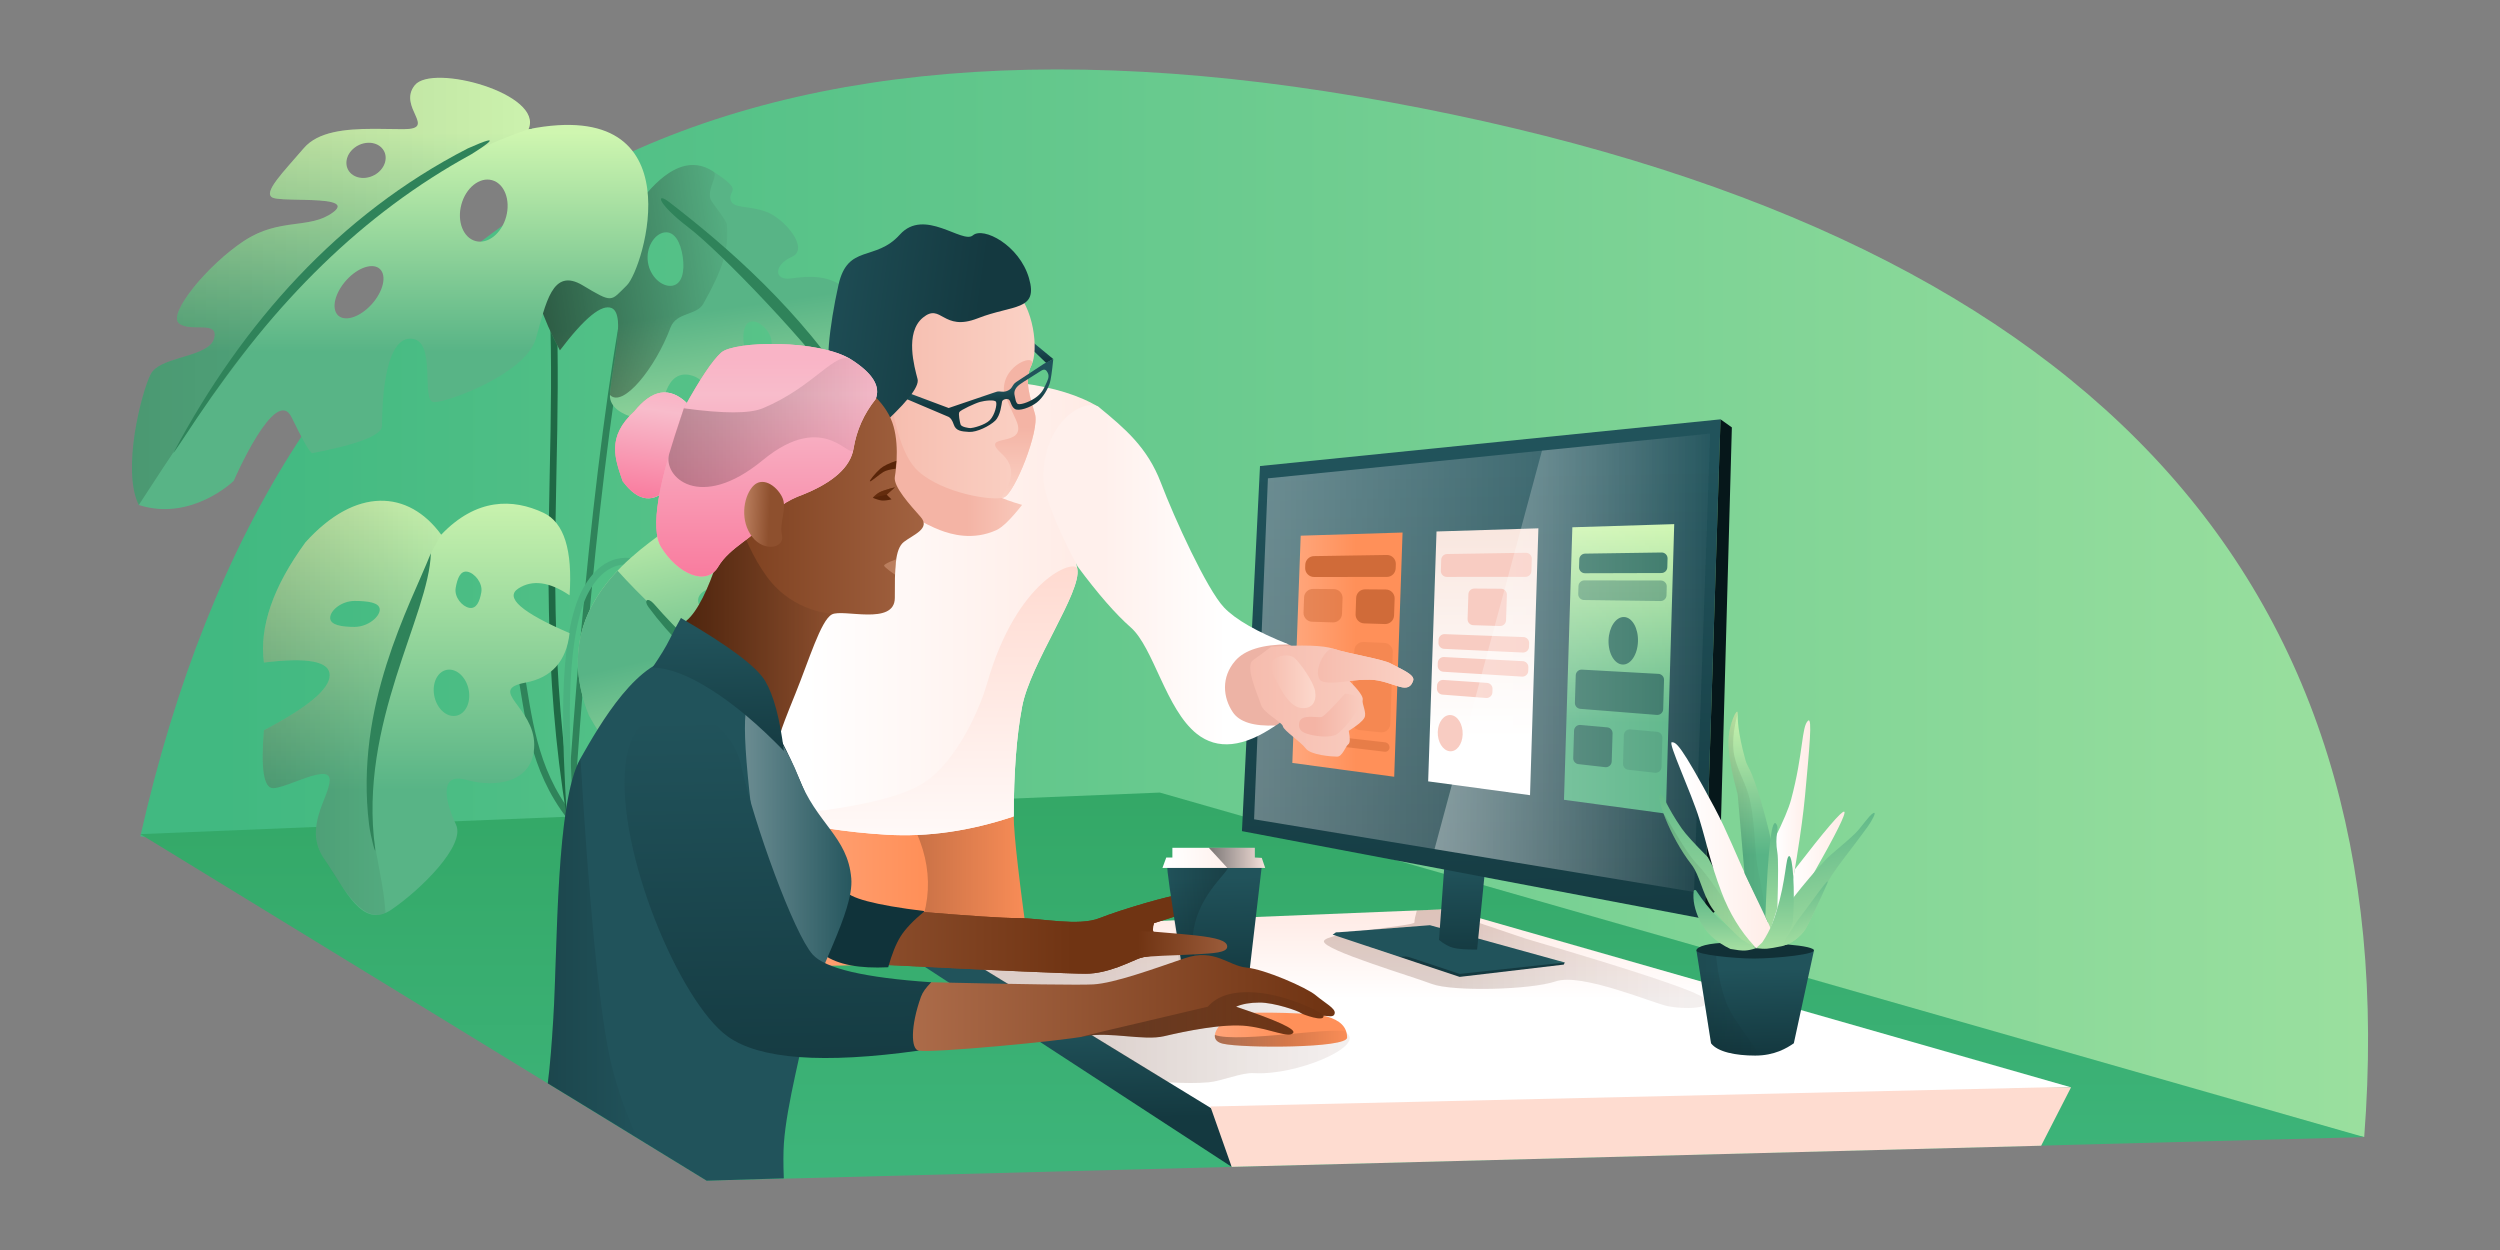<svg width="1440" height="720" xmlns="http://www.w3.org/2000/svg" xmlns:xlink="http://www.w3.org/1999/xlink"><rect width="100%" height="100%" fill="#808080" stroke="none"/><title>Teams work more closely - Header</title><defs><linearGradient x1="154.43%" y1="-6.61%" x2="3.397%" y2="-6.61%" id="a"><stop stop-color="#CFF6B0" offset="0%"/><stop stop-color="#41B981" offset="100%"/></linearGradient><linearGradient x1="53.529%" y1="-13.409%" x2="53.529%" y2="133.369%" id="b"><stop stop-color="#32A664" offset="0%"/><stop stop-color="#41B981" offset="100%"/></linearGradient><linearGradient x1="43.721%" y1="3.703%" x2="43.721%" y2="107.989%" id="c"><stop stop-color="#58B486" offset="0%"/><stop stop-color="#58B486" offset="39.374%"/><stop stop-color="#CFF6B0" offset="100%"/></linearGradient><linearGradient x1="-98.114%" y1="50%" x2="107.227%" y2="50%" id="d"><stop offset="0%"/><stop stop-opacity="0" offset="100%"/></linearGradient><linearGradient x1="61.104%" y1="104.77%" x2="61.105%" y2="0%" id="e"><stop stop-color="#58B486" offset="0%"/><stop stop-color="#58B486" offset="34.59%"/><stop stop-color="#CFF6B0" offset="100%"/></linearGradient><linearGradient x1="-98.114%" y1="50%" x2="107.227%" y2="50%" id="f"><stop offset="0%"/><stop stop-opacity="0" offset="100%"/></linearGradient><linearGradient x1="70.157%" y1="88.214%" x2="70.159%" y2="15.113%" id="g"><stop stop-color="#58B486" offset="0%"/><stop stop-color="#58B486" offset="34.59%"/><stop stop-color="#CFF6B0" offset="100%"/></linearGradient><linearGradient x1="-98.114%" y1="50%" x2="107.227%" y2="50%" id="h"><stop offset="0%"/><stop stop-opacity="0" offset="100%"/></linearGradient><linearGradient x1="43.721%" y1="3.703%" x2="43.721%" y2="107.989%" id="i"><stop stop-color="#58B486" offset="0%"/><stop stop-color="#58B486" offset="39.374%"/><stop stop-color="#CFF6B0" offset="100%"/></linearGradient><linearGradient x1="69.453%" y1="104.77%" x2="69.455%" y2="0%" id="j"><stop stop-color="#58B486" offset="0%"/><stop stop-color="#58B486" offset="34.59%"/><stop stop-color="#CFF6B0" offset="100%"/></linearGradient><linearGradient x1="37.27%" y1="30.998%" x2="39.182%" y2="78.276%" id="k"><stop stop-color="#21535B" offset="0%"/><stop stop-color="#143940" offset="100%"/></linearGradient><linearGradient x1="50%" y1="0%" x2="50%" y2="44.77%" id="l"><stop stop-color="#FFEAE4" offset="0%"/><stop stop-color="#FFF" offset="100%"/></linearGradient><linearGradient x1="32.439%" y1="56.462%" x2="184.151%" y2="56.462%" id="m"><stop stop-color="#693826" offset="0%"/><stop stop-color="#FFF" stop-opacity="0" offset="100%"/></linearGradient><linearGradient x1="37.27%" y1="48.543%" x2="39.182%" y2="52.168%" id="n"><stop stop-color="#21535B" offset="0%"/><stop stop-color="#143940" offset="100%"/></linearGradient><linearGradient x1="90.498%" y1="47.747%" x2="107.169%" y2="46.375%" id="o"><stop stop-color="#21535B" offset="0%"/><stop stop-color="#3B7F78" offset="100%"/></linearGradient><linearGradient x1="46.777%" y1="10.051%" x2="47.261%" y2="109.445%" id="p"><stop stop-color="#21535B" offset="0%"/><stop stop-color="#143940" offset="100%"/></linearGradient><linearGradient x1="38.318%" y1="10.051%" x2="40.072%" y2="109.445%" id="q"><stop stop-color="#21535B" offset="0%"/><stop stop-color="#143940" offset="100%"/></linearGradient><linearGradient x1="-98.114%" y1="50%" x2="107.227%" y2="50%" id="r"><stop stop-color="#FFF" offset="2.349%"/><stop stop-color="#FFF" stop-opacity="0" offset="98.79%"/></linearGradient><linearGradient x1="-4.669%" y1="56.934%" x2="57.74%" y2="56.934%" id="s"><stop stop-color="#FFA980" offset="0%"/><stop stop-color="#FF9059" offset="100%"/></linearGradient><linearGradient x1="52.923%" y1="104.77%" x2="52.923%" y2="0%" id="t"><stop stop-color="#58B486" offset="0%"/><stop stop-color="#58B486" offset="34.59%"/><stop stop-color="#CFF6B0" offset="100%"/></linearGradient><linearGradient x1="50%" y1="78.413%" x2="50%" y2="-13.247%" id="u"><stop stop-color="#FFF" offset="0%"/><stop stop-color="#F8E2D9" offset="100%"/></linearGradient><linearGradient x1="-98.114%" y1="50%" x2="107.227%" y2="50%" id="v"><stop stop-color="#FFF" offset="2.349%"/><stop stop-color="#FFF" stop-opacity="0" offset="98.79%"/></linearGradient><linearGradient x1="32.439%" y1="56.462%" x2="184.151%" y2="56.462%" id="w"><stop stop-color="#693826" offset="0%"/><stop stop-color="#FFF" stop-opacity="0" offset="100%"/></linearGradient><linearGradient x1="37.27%" y1="18.967%" x2="39.182%" y2="96.178%" id="x"><stop stop-color="#21535B" offset="0%"/><stop stop-color="#11353C" offset="100%"/></linearGradient><linearGradient x1="-4.669%" y1="56.934%" x2="57.74%" y2="56.934%" id="y"><stop stop-color="#FFA980" offset="0%"/><stop stop-color="#FF9059" offset="100%"/></linearGradient><linearGradient x1="-98.114%" y1="50%" x2="107.227%" y2="50%" id="z"><stop offset="0%"/><stop stop-opacity="0" offset="100%"/></linearGradient><linearGradient x1="100%" y1="44.77%" x2="15.467%" y2="44.77%" id="A"><stop stop-color="#FFEAE4" offset="0%"/><stop stop-color="#FFF" offset="100%"/></linearGradient><linearGradient x1="43.675%" y1="0%" x2="43.675%" y2="116.542%" id="B"><stop stop-color="#FFD9CF" offset="0%"/><stop stop-color="#FFF" offset="100%"/></linearGradient><linearGradient x1="158.606%" y1="39.203%" x2="60.253%" y2="39.203%" id="C"><stop stop-color="#FFE5DA" offset="0%"/><stop stop-color="#F4B4A5" offset="100%"/></linearGradient><linearGradient x1="74.379%" y1="44.77%" x2="24.956%" y2="44.77%" id="D"><stop stop-color="#FFF" offset="0%"/><stop stop-color="#FFF0EC" offset="100%"/></linearGradient><linearGradient x1="181.845%" y1="39.203%" x2="-31.563%" y2="39.203%" id="E"><stop stop-color="#FFE5DA" offset="0%"/><stop stop-color="#F4B4A5" offset="100%"/></linearGradient><linearGradient x1="181.845%" y1="39.203%" x2="-31.563%" y2="39.203%" id="F"><stop stop-color="#FFE5DA" offset="0%"/><stop stop-color="#F4B4A5" offset="100%"/></linearGradient><linearGradient x1="142.623%" y1="39.203%" x2="-31.563%" y2="39.203%" id="G"><stop stop-color="#FFE5DA" offset="0%"/><stop stop-color="#F4B4A5" offset="100%"/></linearGradient><linearGradient x1="181.845%" y1="39.203%" x2="28.511%" y2="39.203%" id="H"><stop stop-color="#FFE5DA" offset="0%"/><stop stop-color="#F4B4A5" offset="100%"/></linearGradient><linearGradient x1="181.845%" y1="39.203%" x2="-31.563%" y2="39.203%" id="I"><stop stop-color="#FFE5DA" offset="0%"/><stop stop-color="#F4B4A5" offset="100%"/></linearGradient><linearGradient x1="0%" y1="129.505%" x2="0%" y2="50%" id="J"><stop stop-color="#FFE5DA" offset="0%"/><stop stop-color="#F4B4A5" offset="100%"/></linearGradient><linearGradient x1="37.27%" y1="42.135%" x2="39.182%" y2="61.703%" id="K"><stop stop-color="#21535B" offset="0%"/><stop stop-color="#143940" offset="100%"/></linearGradient><linearGradient x1="-24.786%" y1="38.564%" x2="71.778%" y2="38.564%" id="L"><stop stop-color="#21535B" offset="0%"/><stop stop-color="#143940" offset="100%"/></linearGradient><linearGradient x1="-102.02%" y1="55.357%" x2="56.38%" y2="55.357%" id="M"><stop stop-color="#BB7957" offset="0%"/><stop stop-color="#703413" offset="100%"/></linearGradient><linearGradient x1="-102.02%" y1="55.357%" x2="56.38%" y2="55.357%" id="N"><stop stop-color="#BB7957" offset="0%"/><stop stop-color="#703413" offset="100%"/></linearGradient><linearGradient x1="40.114%" y1="10.051%" x2="41.598%" y2="109.445%" id="O"><stop stop-color="#21535B" offset="0%"/><stop stop-color="#143940" offset="100%"/></linearGradient><linearGradient x1="-98.114%" y1="50%" x2="107.227%" y2="50%" id="P"><stop offset="0%"/><stop stop-opacity="0" offset="100%"/></linearGradient><linearGradient x1="152.748%" y1="50.274%" x2="28.509%" y2="50%" id="Q"><stop stop-color="#BB7957" offset="0%"/><stop stop-color="#703413" offset="100%"/></linearGradient><linearGradient x1="86.414%" y1="49.61%" x2="7.442%" y2="50%" id="R"><stop stop-color="#FFEAE4" offset="0%"/><stop stop-color="#FFF" offset="100%"/></linearGradient><linearGradient x1="-98.114%" y1="50%" x2="107.227%" y2="50%" id="S"><stop offset="0%"/><stop stop-opacity="0" offset="100%"/></linearGradient><linearGradient x1="63.651%" y1="0%" x2="69.271%" y2="-30.444%" id="T"><stop stop-color="#21535B" offset="0%"/><stop stop-color="#3B7F78" offset="100%"/></linearGradient><linearGradient x1="-98.114%" y1="50%" x2="107.227%" y2="50%" id="U"><stop offset="0%"/><stop stop-opacity="0" offset="100%"/></linearGradient><linearGradient x1="-98.114%" y1="50%" x2="107.227%" y2="50%" id="V"><stop stop-color="#FFF" offset="2.349%"/><stop stop-color="#FFF" stop-opacity="0" offset="98.79%"/></linearGradient><linearGradient x1="40.133%" y1="10.051%" x2="41.615%" y2="109.445%" id="W"><stop stop-color="#21535B" offset="0%"/><stop stop-color="#143940" offset="100%"/></linearGradient><linearGradient x1="-4.669%" y1="56.934%" x2="57.74%" y2="56.934%" id="X"><stop stop-color="#FFA980" offset="0%"/><stop stop-color="#FF9059" offset="100%"/></linearGradient><linearGradient x1="-98.114%" y1="50%" x2="107.227%" y2="50%" id="Y"><stop offset="0%"/><stop stop-opacity="0" offset="100%"/></linearGradient><linearGradient x1="-23.472%" y1="55.357%" x2="97.179%" y2="55.357%" id="Z"><stop stop-color="#BB7957" offset="0%"/><stop stop-color="#703413" offset="100%"/></linearGradient><linearGradient x1="-98.114%" y1="50%" x2="107.227%" y2="50%" id="aa"><stop offset="0%"/><stop stop-opacity="0" offset="100%"/></linearGradient><linearGradient x1="0%" y1="55.357%" x2="145.007%" y2="55.357%" id="ab"><stop stop-color="#703413" offset="0%"/><stop stop-color="#BB7957" offset="100%"/></linearGradient><linearGradient x1="-98.114%" y1="50%" x2="107.227%" y2="50%" id="ac"><stop offset="0%"/><stop stop-opacity="0" offset="100%"/></linearGradient><linearGradient x1="34.053%" y1="47.378%" x2="76.656%" y2="48.199%" id="ad"><stop stop-color="#FB98B4" offset="0%"/><stop stop-color="#F6D8DC" offset="100%"/></linearGradient><linearGradient x1="50%" y1="7.435%" x2="50%" y2="100%" id="af"><stop stop-color="#F9B4C6" offset="0%"/><stop stop-color="#F8BCCB" offset="16.094%"/><stop stop-color="#F9789C" offset="100%"/></linearGradient><path d="M73.206,80.964 C66.072,90.862 57.351,91.932 46.465,80.964 C40.415,68.931 33.528,57.105 47.572,40.104 C55.557,26.938 65.257,22.333 77.807,31.942 L73.206,80.964 Z" id="ae"/><linearGradient x1="37.543%" y1="10.051%" x2="39.414%" y2="109.445%" id="ag"><stop stop-color="#21535B" offset="0%"/><stop stop-color="#143940" offset="100%"/></linearGradient><linearGradient x1="12.661%" y1="47.378%" x2="112.412%" y2="48.199%" id="ah"><stop stop-color="#FB98B4" offset="0%"/><stop stop-color="#F6D8DC" offset="100%"/></linearGradient><linearGradient x1="50%" y1="7.435%" x2="50%" y2="100%" id="aj"><stop stop-color="#F9B4C6" offset="0%"/><stop stop-color="#F8BCCB" offset="16.094%"/><stop stop-color="#F9789C" offset="100%"/></linearGradient><path d="M147.22,86.755 C164.91,79.611 174.621,70.775 176.352,60.248 C178.083,49.722 182.315,40.251 189.048,31.835 C192.09,24.521 187.458,16.931 175.155,9.066 C156.699,-2.732 107.698,-1.814 100.117,4.981 C95.064,9.512 87.9,20.205 78.628,37.06 C63.612,79.924 59.235,106.522 65.496,116.852 C74.889,132.347 91.575,139.838 98.369,128.345 C105.163,116.852 119.573,111.46 126.342,101.636 C130.855,95.086 137.815,90.126 147.22,86.755 Z" id="ai"/><linearGradient x1="-98.114%" y1="50%" x2="107.227%" y2="50%" id="ak"><stop offset="0%"/><stop stop-opacity="0" offset="100%"/></linearGradient><linearGradient x1="6.586%" y1="50%" x2="61.316%" y2="53.849%" id="al"><stop stop-color="#BB7F5F" offset="0%"/><stop stop-color="#8E502E" offset="100%"/></linearGradient><linearGradient x1="37.27%" y1="18.084%" x2="39.182%" y2="97.491%" id="am"><stop stop-color="#21535B" offset="0%"/><stop stop-color="#143940" offset="100%"/></linearGradient><linearGradient x1="-92.644%" y1="51.889%" x2="104.465%" y2="51.889%" id="an"><stop offset="0%"/><stop stop-opacity="0" offset="100%"/></linearGradient><linearGradient x1="50%" y1="154.409%" x2="50%" y2="0%" id="ao"><stop stop-color="#CFF6B0" offset="0%"/><stop stop-color="#58B486" offset="100%"/></linearGradient><linearGradient x1="50%" y1="154.409%" x2="50%" y2="-19.869%" id="ap"><stop stop-color="#CFF6B0" offset="0%"/><stop stop-color="#58B486" offset="100%"/></linearGradient><linearGradient x1="-96.893%" y1="51.889%" x2="104.465%" y2="51.889%" id="aq"><stop offset="0%"/><stop stop-opacity="0" offset="100%"/></linearGradient><linearGradient x1="100%" y1="44.77%" x2="15.467%" y2="44.77%" id="ar"><stop stop-color="#FFEAE4" offset="0%"/><stop stop-color="#FFF" offset="100%"/></linearGradient><linearGradient x1="50.951%" y1="104.77%" x2="50.951%" y2="0%" id="as"><stop stop-color="#58B486" offset="0%"/><stop stop-color="#58B486" offset="34.59%"/><stop stop-color="#CFF6B0" offset="100%"/></linearGradient><linearGradient x1="-96.893%" y1="51.889%" x2="104.465%" y2="51.889%" id="at"><stop offset="0%"/><stop stop-opacity="0" offset="100%"/></linearGradient><linearGradient x1="100%" y1="44.77%" x2="15.467%" y2="44.77%" id="au"><stop stop-color="#FFEAE4" offset="0%"/><stop stop-color="#FFF" offset="100%"/></linearGradient><linearGradient x1="50%" y1="154.409%" x2="50%" y2="-3.741%" id="av"><stop stop-color="#CFF6B0" offset="0%"/><stop stop-color="#58B486" offset="100%"/></linearGradient><linearGradient x1="100%" y1="44.77%" x2="15.467%" y2="44.77%" id="aw"><stop stop-color="#FFEAE4" offset="0%"/><stop stop-color="#FFF" offset="100%"/></linearGradient><linearGradient x1="50%" y1="154.409%" x2="25.229%" y2="0%" id="ax"><stop stop-color="#CFF6B0" offset="0%"/><stop stop-color="#58B486" offset="100%"/></linearGradient><linearGradient x1="50%" y1="154.409%" x2="23.732%" y2="0%" id="ay"><stop stop-color="#CFF6B0" offset="0%"/><stop stop-color="#58B486" offset="100%"/></linearGradient><linearGradient x1="50%" y1="154.409%" x2="50%" y2="0%" id="az"><stop stop-color="#CFF6B0" offset="0%"/><stop stop-color="#58B486" offset="100%"/></linearGradient></defs><g fill="none" fill-rule="evenodd"><path d="M1285.78,614.901 C1310.886,290.888 1123.778,92.199 724.457,18.834 C325.135,-54.53 85.259,86.436 4.83,441.733 L1285.78,614.901 Z" fill="url(#a)" transform="translate(76, 40)"/><path fill="url(#b)" d="M4.83 440.447L592.046 416.518 1285.78 614.973 331.021 640.068z" transform="translate(76, 40)"/><path d="M252.431,426.09 C208.651,369.981 244.309,303.876 176.316,268.778" stroke="#2F835A" stroke-width="3.862" transform="translate(76, 40) translate(0, 4.419)"/><path d="M252.431,426.09 C238.465,342.116 241.995,268.314 243.06,202.889 C244.109,138.481 242.7,82.21 228.448,29.982" stroke="#1F6945" stroke-width="3.862" transform="translate(76, 40) translate(0, 4.419)"/><path d="M252.431,426.09 C261.867,282.267 275.765,157.814 297.347,66.721" stroke="#2F835A" stroke-width="3.862" transform="translate(76, 40) translate(0, 4.419)"/><path d="M252.431,426.09 C249.775,381.613 247.21,326.218 260.183,298.013 C273.826,270.357 293.337,280.667 293.337,280.667" stroke="#4AB17F" stroke-width="3.862" transform="translate(76, 40) translate(0, 4.419)"/><g fill-rule="nonzero"><path d="M110.806,5.483 C126.584,19.292 118.48,16.707 118.48,22.613 C118.48,28.518 127.894,27.443 137.806,32.732 C147.717,38.021 159.876,57.354 148.841,60.528 C137.806,63.702 136.537,72.775 146.677,72.775 C156.816,72.775 169.611,73.533 178.098,84.418 C186.585,95.304 190.643,102.404 182.317,107.784 C173.991,113.164 180.772,125.475 188.778,128.664 C196.784,131.853 211.623,180.145 202.488,186.635 C193.353,193.126 149.229,180.193 137.806,164.203 C126.382,148.213 118.48,165.836 118.48,172.529 C118.48,179.221 86.548,175.767 83.372,169.985 C80.195,164.203 99.668,129.427 83.372,120.741 C67.076,112.055 61.894,138.428 61.894,142.099 C61.894,145.77 31.298,138.782 34.027,124.731 C36.755,110.681 49.98,80.257 42.004,75.333 C36.686,72.051 25.7,78.708 9.047,95.304 C-6.135,53.876 -2.209,29.646 20.824,22.613 C43.856,15.58 60.647,12.257 71.194,12.644 C87.083,-1.336 100.287,-3.723 110.806,5.483 Z M120.605,94.174 C116.174,94.174 114.448,100.609 114.448,106.696 C114.448,112.783 118.04,117.717 122.47,117.717 C126.901,117.717 130.492,112.783 130.492,106.696 C130.492,100.609 125.035,94.174 120.605,94.174 Z M78.172,36.385 C72.374,36.385 66.316,43.333 66.316,51.903 C66.316,60.473 72.374,67.42 78.172,67.42 C83.97,67.42 86.638,60.473 86.638,51.903 C86.638,43.333 83.97,36.385 78.172,36.385 Z" fill="url(#c)" transform="translate(76, 40) translate(0, 4.419) translate(339.426, 143.543) rotate(-8) translate(-339.426, -143.543) translate(236.426, 49.043)"/><path d="M110.806,5.483 C113.785,8.09 105.929,14.727 107.078,21.107 C107.429,23.058 114.556,34.429 114.388,36.934 C113.411,51.468 108.883,61.525 94.576,80.231 C92.426,83.043 88.927,83.816 85.317,84.61 L84.569,84.775 C80.451,85.693 76.299,86.82 73.936,91.191 C62.275,112.757 40.359,133.477 34.027,124.731 C36.755,110.681 49.98,80.257 42.004,75.333 C36.686,72.051 25.7,78.708 9.047,95.304 C-6.135,53.876 -2.209,29.646 20.824,22.613 C43.856,15.58 60.647,12.257 71.194,12.644 C87.083,-1.336 100.287,-3.723 110.806,5.483 Z M78.172,36.385 C72.374,36.385 66.316,43.333 66.316,51.903 C66.316,60.473 72.374,67.42 78.172,67.42 C83.97,67.42 86.638,60.473 86.638,51.903 C86.638,43.333 83.97,36.385 78.172,36.385 Z" fill="url(#d)" style="mix-blend-mode:overlay" transform="translate(76, 40) translate(0, 4.419) translate(339.426, 143.543) rotate(-8) translate(-339.426, -143.543) translate(236.426, 49.043)"/><path d="M83.214,19.402 C113.082,49.919 149.254,91.446 174.53,146.016 C177.105,151.573 174.475,156.034 171.587,150.265 C152.918,112.974 108.321,51.763 92.206,35.44 C76.091,19.117 76.4,12.439 83.214,19.402 Z" fill="#2F835A" transform="translate(76, 40) translate(0, 4.419) translate(339.426, 143.543) rotate(-8) translate(-339.426, -143.543) translate(236.426, 49.043)"/></g><g fill-rule="nonzero"><path d="M24.63,23.976 C53.646,-8.253 84.011,-6.232 102.841,19.552 C123.161,-1.716 144.198,-1.328 161.832,6.995 C173.588,12.544 178.568,28.369 176.772,54.469 C165.143,46.643 155.31,45.334 147.273,50.54 C139.236,55.747 149.069,64.325 176.772,76.274 C174.931,92.411 166.493,101.901 151.459,104.743 C128.908,109.005 156.413,118.692 156.413,140.553 C156.413,162.414 134.325,165.558 117.417,160.801 C100.509,156.043 105.782,174.717 111.377,186.626 C116.972,198.536 90.957,224.105 74.095,235.57 C57.232,247.035 47.677,224.105 35.377,206.173 C23.077,188.24 38.6,170.686 38.6,160.801 C38.6,154.87 29.762,157.769 20.953,161.037 L19.633,161.529 C14.216,163.554 8.978,165.558 6,165.558 C0.632,165.558 -1.134,154.427 0.701,132.163 C25.967,119.006 38.6,108.445 38.6,100.48 C38.6,92.515 25.967,90.089 0.701,93.202 C-1.996,72.634 5.98,49.558 24.63,23.976 Z M107.476,97.265 C101.861,97.265 97.88,103.247 98.583,110.625 C99.286,118.004 104.408,123.986 110.022,123.986 C115.637,123.986 119.618,118.004 118.915,110.625 C118.212,103.247 113.09,97.265 107.476,97.265 Z M52.929,57.717 C45.246,57.717 38.861,63.303 38.861,67.435 C38.861,71.567 45.246,72.681 52.929,72.681 C60.612,72.681 67.439,66.86 67.439,62.728 C67.439,58.596 60.612,57.717 52.929,57.717 Z M111.179,50.16 C110.23,55.537 114.948,60.975 119.022,61.692 C123.096,62.41 124.983,58.135 125.933,52.758 C126.882,47.382 121.985,41.593 117.911,40.875 C113.837,40.158 112.128,44.783 111.179,50.16 Z" fill="url(#e)" transform="translate(76, 40) translate(0, 4.419) translate(75.302, 244.008)"/><path d="M24.63,23.976 C53.646,-8.253 84.011,-6.232 102.841,19.552 C86.661,46.201 65.875,106.927 62.407,170.019 C61.162,192.659 69.461,215.572 70.753,237.369 C56.362,244.508 43.294,217.716 35.377,206.173 C23.077,188.24 38.6,170.686 38.6,160.801 C38.6,154.87 29.762,157.769 20.953,161.037 L19.633,161.529 C14.216,163.554 8.978,165.558 6,165.558 C0.632,165.558 -1.134,154.427 0.701,132.163 C25.967,119.006 38.6,108.445 38.6,100.48 C38.6,92.515 25.967,90.089 0.701,93.202 C-1.996,72.634 5.98,49.558 24.63,23.976 Z M52.929,57.717 C45.246,57.717 38.861,63.303 38.861,67.435 C38.861,71.567 45.246,72.681 52.929,72.681 C60.612,72.681 67.439,66.86 67.439,62.728 C67.439,58.596 60.612,57.717 52.929,57.717 Z" fill="url(#f)" opacity=".3" style="mix-blend-mode:overlay" transform="translate(76, 40) translate(0, 4.419) translate(75.302, 244.008)"/><path d="M61.283,186.454 C52.84,118.137 84.792,60.604 96.863,30.245 C95.957,65.938 55.058,128.366 64.748,200.11 C65.497,205.651 62.223,194.058 61.283,186.454 Z" fill="#2F835A" transform="translate(76, 40) translate(0, 4.419) translate(75.302, 244.008)"/></g><g fill-rule="nonzero"><path d="M162.922,4.631 C173.092,-7.978 237.413,9.584 228.448,29.982 C325.645,10.775 294.635,110.552 285.084,119.914 C275.533,129.276 277.181,130.428 259.587,119.914 C241.993,109.4 238.469,130.428 232.653,150.639 C226.837,170.85 182.183,187.225 174.042,187.225 C165.901,187.225 176.211,150.639 160.336,150.639 C144.462,150.639 144.04,192.876 144.04,200.88 C144.04,206.216 130.594,211.468 103.702,216.637 C102.049,215.598 98.136,208.705 91.962,195.959 C82.701,176.839 58.621,232.573 58.621,232.573 C58.621,232.573 34.314,256.198 3.944,246.458 C-6.04,226.544 5.441,181.549 10.818,171.081 C13.208,166.429 20.056,164.044 27.204,161.866 L28.18,161.57 C28.506,161.471 28.832,161.373 29.157,161.275 L30.134,160.981 C38.099,158.575 45.732,156.076 47.29,150.639 C50.437,139.654 33.408,147.306 27.005,141.753 C20.602,136.199 43.607,108.145 64.449,94.395 C85.291,80.645 102.318,87.91 115.824,77.893 C124.197,71.683 111.284,70.973 98.761,70.692 L97.551,70.666 C90.307,70.515 83.43,70.454 81.163,69.49 C74.868,66.81 87.459,54.426 98.946,40.961 C107.218,31.266 123.103,29.84 138.755,29.802 L140.058,29.802 C140.275,29.803 140.492,29.803 140.709,29.804 L142.009,29.812 C146.987,29.851 151.885,29.982 156.447,29.982 C176.285,29.982 152.753,17.241 162.922,4.631 Z M124.747,115.663 C117.716,122.614 114.724,131.941 118.065,136.495 C121.405,141.049 129.812,139.105 136.843,132.154 C143.874,125.203 146.866,115.876 143.525,111.322 C140.185,106.768 131.778,108.712 124.747,115.663 Z M189.736,73.435 C187.136,83.126 190.811,92.529 197.944,94.439 C205.076,96.348 212.965,90.04 215.564,80.349 C218.163,70.659 214.488,61.255 207.356,59.346 C200.224,57.436 192.335,63.745 189.736,73.435 Z M128.063,40.771 C123.054,44.727 122.025,51.148 125.763,55.112 C129.502,59.076 136.593,59.081 141.602,55.125 C146.611,51.168 147.641,44.747 143.902,40.784 C140.164,36.82 133.072,36.814 128.063,40.771 Z" fill="url(#g)" transform="translate(76, 40) translate(0, 4.419)"/><path d="M162.922,4.631 C173.092,-7.978 238.456,10.032 228.448,29.982 C137.292,61.545 81.163,126.777 3.944,246.458 C-6.04,226.544 5.441,181.549 10.818,171.081 C13.208,166.429 20.056,164.044 27.204,161.866 L28.18,161.57 L28.18,161.57 L29.157,161.275 C29.32,161.226 29.483,161.177 29.646,161.128 L30.621,160.833 C38.408,158.471 45.764,155.965 47.29,150.639 C49.178,144.048 43.803,144.166 37.818,144.116 L37.217,144.11 C37.017,144.108 36.816,144.105 36.614,144.102 L36.01,144.089 C32.587,144.002 29.182,143.641 27.005,141.753 C20.602,136.199 43.607,108.145 64.449,94.395 C85.291,80.645 102.318,87.91 115.824,77.893 C123.657,72.083 112.862,71.087 101.184,70.753 L99.973,70.72 C99.569,70.71 99.165,70.701 98.761,70.692 L97.551,70.666 C90.307,70.515 83.43,70.454 81.163,69.49 C75.246,66.971 86.016,55.878 96.871,43.371 L97.564,42.571 C97.795,42.304 98.026,42.036 98.256,41.768 L98.946,40.961 C107.907,30.458 125.803,29.66 142.658,29.818 L143.953,29.831 C148.259,29.883 152.48,29.982 156.447,29.982 C176.285,29.982 152.753,17.241 162.922,4.631 Z M128.063,40.771 C123.054,44.727 122.025,51.148 125.763,55.112 C129.502,59.076 136.593,59.081 141.602,55.125 C146.611,51.168 147.641,44.747 143.902,40.784 C140.164,36.82 133.072,36.814 128.063,40.771 Z" fill="url(#h)" opacity=".3" style="mix-blend-mode:overlay" transform="translate(76, 40) translate(0, 4.419)"/><path d="M24.146,215.896 C63.595,141.942 119.097,79.22 193.504,41.043 C216.332,30.89 202.544,40.08 195.407,44.486 C132.831,78.746 82.326,129.208 37.467,196.302 C34.004,201.482 22.087,219.756 24.146,215.896 Z" fill="#2F835A" transform="translate(76, 40) translate(0, 4.419)"/></g><g fill-rule="nonzero"><path d="M8.901,2.597 C38.304,-6.696 87.54,12.138 87.54,12.138 C87.54,12.138 75.23,53.473 92.039,51.684 C106.494,50.14 107.566,26.639 107.583,20.089 L107.583,19.66 C107.58,18.859 107.561,18.405 107.561,18.405 C120.758,22.923 128.802,30.437 129.329,30.939 L129.357,30.965 C123.107,43.03 119.47,102.542 133.053,97.569 C146.632,92.596 149.482,51.712 149.482,51.712 C162.759,59.206 169.793,87.669 169.793,87.669 C179.935,155.09 117.033,174.255 100.041,182.492 C83.048,190.729 46.724,177.042 46.724,177.042 C46.724,177.042 77.753,174.706 63.688,160.99 C50.243,148.529 24.022,158.013 22.978,158.398 L22.946,158.41 C5.997,142.519 4.933,108.763 4.933,108.763 C4.933,108.763 12.106,113.523 19.998,118.076 L20.697,118.477 C23.962,120.345 27.317,122.153 30.311,123.554 C40.794,128.46 51.612,126.53 45.265,106.491 C38.918,86.452 7.226,95.073 7.226,95.073 C5.589,93.1 4.972,86.802 4.788,80.471 L4.766,79.627 C4.593,72.177 4.986,64.946 4.986,64.946 C4.986,64.946 17.438,72.632 20.176,60.762 C22.914,48.892 1.203,42.077 1.203,42.077 C-3.762,22.032 8.901,2.597 8.901,2.597 Z M65.306,128.584 C63.74,133.141 68.771,139.008 76.543,141.688 C84.315,144.368 91.886,142.847 93.452,138.291 C95.019,133.734 89.988,127.867 82.216,125.187 C74.444,122.507 66.873,124.028 65.306,128.584 Z M109.241,66.355 C106.287,66.355 103.893,69.709 103.893,73.846 C103.893,77.984 106.287,81.337 109.241,81.337 C112.194,81.337 114.589,77.984 114.589,73.846 C114.589,69.709 112.194,66.355 109.241,66.355 Z M47.354,17.996 C45.605,11.723 40.437,7.74 35.823,9.094 C31.205,10.451 28.884,16.635 30.639,22.906 C32.394,29.177 37.557,33.162 42.17,31.808 C46.788,30.451 49.109,24.267 47.354,17.996 Z" fill="url(#i)" transform="translate(76, 40) translate(0, 4.419) translate(344.062, 343.235) rotate(167) translate(-344.062, -343.235) translate(258.562, 250.235)"/><path d="M8.901,2.597 C38.304,-6.696 87.54,12.138 87.54,12.138 C87.54,12.138 75.23,53.473 92.039,51.684 C108.847,49.889 107.561,18.405 107.561,18.405 C120.911,22.975 128.988,30.612 129.344,30.953 L129.357,30.965 C123.107,43.03 119.47,102.542 133.053,97.569 C146.632,92.596 149.482,51.712 149.482,51.712 C162.759,59.206 169.793,87.669 169.793,87.669 C175.87,128.067 155.722,151.14 134.939,164.918 C96.985,96.274 8.901,2.597 8.901,2.597 Z M109.241,66.355 C106.287,66.355 103.893,69.709 103.893,73.846 C103.893,77.984 106.287,81.337 109.241,81.337 C112.194,81.337 114.589,77.984 114.589,73.846 C114.589,69.709 112.194,66.355 109.241,66.355 Z M47.354,17.996 C45.605,11.723 40.437,7.74 35.823,9.094 C31.205,10.451 28.884,16.635 30.639,22.906 C32.394,29.177 37.557,33.162 42.17,31.808 C46.788,30.451 49.109,24.267 47.354,17.996 Z" fill="url(#j)" transform="translate(76, 40) translate(0, 4.419) translate(344.062, 343.235) rotate(167) translate(-344.062, -343.235) translate(258.562, 250.235)"/><path d="M120.572,141.858 C105.533,103.426 77.445,71.282 47.561,40.004 C42.594,34.804 41.23,36.03 45.778,41.301 C73.53,73.46 98.815,105.414 117.02,142.753 C119.403,147.64 122.376,146.467 120.572,141.858 Z" fill="#2F835A" transform="translate(76, 40) translate(0, 4.419) translate(344.062, 343.235) rotate(167) translate(-344.062, -343.235) translate(258.562, 250.235) translate(82.066, 91.289) rotate(-2) translate(-82.066, -91.289)"/></g><g><path fill="url(#k)" fill-rule="nonzero" d="M178.962 430.579L2.095 315.288 41.713 308.597 176.394 388.524z" transform="translate(76, 40) translate(454.48, 201.535)"/><path fill="url(#l)" d="M0 294.508L303.679 282.133 662.443 384.766 168.69 397.744z" transform="translate(76, 40) translate(454.48, 201.535)"/><path d="M348.413,299.147 C412.805,318.021 447.11,329.514 451.329,333.626 C457.658,339.794 439.066,339.868 430.227,338.038 C421.388,336.209 380.433,318.709 365.69,323.705 C350.947,328.701 306.005,329.71 294.145,325.183 C282.284,320.656 232.077,305.786 232.077,300.705 C232.077,295.623 284.219,291.868 284.219,289.814 C284.219,288.445 284.688,286.132 285.627,282.874 L298.684,282.348 L348.413,299.147 Z" fill="url(#m)" opacity=".226" transform="translate(76, 40) translate(454.48, 201.535)"/><path fill="url(#n)" fill-rule="nonzero" d="M238.892 295.623L237.123 296.816 310.28 321.157 370.251 314.074 370.825 312.858 314.872 304.37z" transform="translate(76, 40) translate(454.48, 201.535)"/><path fill="url(#o)" fill-rule="nonzero" d="M238.619 295.603L293.164 291.381 370.825 312.858 310.28 319.445z" transform="translate(76, 40) translate(454.48, 201.535)"/><path d="M298.38,299.853 L301.857,251.826 L325.346,255.247 L320.336,305.413 C313.925,305.439 309.384,305.114 306.713,304.437 C304.042,303.761 301.264,302.233 298.38,299.853 Z" fill="url(#p)" fill-rule="nonzero" transform="translate(76, 40) translate(454.48, 201.535)"/><path fill="url(#q)" fill-rule="nonzero" d="M-2.4158453e-14 237.195L266.45 287.76 275.667 0 10.399 26.903z" transform="translate(76, 40) translate(454.48, 201.535) translate(184.88, 0)"/><path fill="url(#r)" fill-rule="nonzero" opacity=".646" style="mix-blend-mode:overlay" d="M14.958 33.985L269.672 8.218 260.389 272.212 6.991 230.382z" transform="translate(76, 40) translate(454.48, 201.535) translate(184.88, 0)"/><path fill="url(#s)" fill-rule="nonzero" d="M33.84 67.016L92.516 65.201 87.7 205.877 29.024 197.916z" transform="translate(76, 40) translate(454.48, 201.535) translate(184.88, 0)"/><path d="M41.5,78.788 L83.457,78.126 C86.273,78.082 88.592,80.329 88.637,83.145 C88.638,83.23 88.637,83.315 88.634,83.401 L88.55,85.859 C88.456,88.605 86.203,90.782 83.456,90.784 L41.517,90.811 C38.701,90.812 36.416,88.531 36.414,85.714 C36.414,85.651 36.415,85.587 36.418,85.524 L36.484,83.701 C36.584,80.99 38.788,78.831 41.5,78.788 Z" fill="#D06B39" transform="translate(76, 40) translate(454.48, 201.535) translate(184.88, 0)"/><path d="M35.486,180.722 L82.383,186.019 C83.915,186.192 85.056,187.515 85.003,189.056 C84.956,190.441 83.794,191.526 82.409,191.478 C82.338,191.476 82.268,191.47 82.197,191.462 L35.297,185.859 C33.859,185.688 32.793,184.442 32.846,182.995 C32.894,181.684 33.996,180.66 35.307,180.709 C35.367,180.711 35.427,180.715 35.486,180.722 Z" fill="#D06B39" opacity=".5" transform="translate(76, 40) translate(454.48, 201.535) translate(184.88, 0)"/><path d="M70.044,128.236 L82.025,128.773 C84.818,128.898 86.99,131.249 86.894,134.043 L85.473,175.39 C85.376,178.205 83.016,180.409 80.201,180.312 C80.079,180.308 79.957,180.299 79.836,180.286 L67.843,179.009 C65.181,178.726 63.191,176.433 63.286,173.758 L64.719,133.151 C64.818,130.336 67.181,128.135 69.996,128.234 C70.012,128.235 70.028,128.235 70.044,128.236 Z" fill="#D06B39" opacity=".2" transform="translate(76, 40) translate(454.48, 201.535) translate(184.88, 0)"/><path d="M40.93,97.682 L52.898,97.778 C55.714,97.801 57.979,100.102 57.957,102.919 C57.956,102.966 57.955,103.013 57.954,103.059 L57.633,112.048 C57.533,114.855 55.182,117.053 52.374,116.964 L40.408,116.583 C37.592,116.493 35.383,114.138 35.472,111.323 C35.473,111.315 35.473,111.307 35.473,111.299 L35.792,102.595 C35.893,99.837 38.17,97.66 40.93,97.682 Z" fill="#D06B39" opacity=".5" transform="translate(76, 40) translate(454.48, 201.535) translate(184.88, 0)"/><path d="M70.927,97.922 L82.895,98.018 C85.711,98.041 87.976,100.343 87.954,103.159 C87.953,103.204 87.952,103.249 87.951,103.293 L87.617,112.995 C87.521,115.805 85.168,118.007 82.358,117.918 L70.391,117.537 C67.576,117.447 65.366,115.092 65.456,112.277 C65.456,112.271 65.456,112.265 65.456,112.26 L65.789,102.842 C65.886,100.082 68.164,97.9 70.927,97.922 Z" fill="#D06B39" transform="translate(76, 40) translate(454.48, 201.535) translate(184.88, 0)"/><path d="M42.584,141.258 L42.859,141.269 C45.076,141.407 47.028,142.748 48.408,144.776 C49.823,146.856 50.639,149.659 50.53,152.69 C50.421,155.715 49.413,158.374 47.859,160.223 C46.348,162.021 44.316,163.051 42.111,162.852 C39.89,162.651 37.933,161.278 36.55,159.245 C35.136,157.167 34.32,154.396 34.428,151.43 C34.537,148.47 35.545,145.845 37.099,143.996 C38.613,142.194 40.649,141.132 42.859,141.269 Z" stroke="#FFF" stroke-width=".85" transform="translate(76, 40) translate(454.48, 201.535) translate(184.88, 0)"/><path fill="url(#t)" fill-rule="nonzero" d="M190.31 62.177L248.987 60.362 244.171 227.107 185.495 219.146z" transform="translate(76, 40) translate(454.48, 201.535) translate(184.88, 0)"/><path d="M195.853,144.167 L239.92,146.618 C241.76,146.72 243.183,148.269 243.13,150.111 L242.641,166.971 C242.587,168.848 241.021,170.325 239.144,170.271 C239.087,170.269 239.03,170.266 238.973,170.262 L194.913,166.762 C193.105,166.619 191.728,165.082 191.783,163.269 L192.266,147.458 C192.323,145.581 193.891,144.106 195.768,144.163 C195.797,144.164 195.825,144.165 195.853,144.167 Z" fill="#357565" transform="translate(76, 40) translate(454.48, 201.535) translate(184.88, 0)"/><path d="M197.239,92.767 L241.294,92.834 C243.172,92.837 244.692,94.362 244.689,96.24 C244.689,96.271 244.689,96.302 244.688,96.333 L244.542,101.365 C244.488,103.221 242.955,104.691 241.098,104.666 L197.05,104.075 C195.173,104.05 193.671,102.507 193.696,100.63 C193.697,100.61 193.697,100.591 193.698,100.571 L193.835,96.063 C193.891,94.225 195.399,92.764 197.239,92.767 Z" fill="#357565" opacity=".5" transform="translate(76, 40) translate(454.48, 201.535) translate(184.88, 0)"/><path d="M197.654,77.351 L241.707,76.703 C243.584,76.676 245.129,78.175 245.156,80.053 C245.157,80.102 245.157,80.152 245.155,80.201 L245.01,85.23 C244.956,87.065 243.456,88.527 241.62,88.532 L197.576,88.655 C195.699,88.661 194.172,87.143 194.167,85.265 C194.167,85.227 194.167,85.189 194.168,85.152 L194.306,80.647 C194.361,78.83 195.837,77.378 197.654,77.351 Z" fill="#357565" transform="translate(76, 40) translate(454.48, 201.535) translate(184.88, 0)"/><path d="M194.993,176.044 L210.378,177.415 C212.17,177.575 213.528,179.104 213.474,180.903 L212.992,197.069 C212.936,198.946 211.369,200.422 209.492,200.366 C209.398,200.363 209.305,200.356 209.212,200.346 L193.827,198.608 C192.069,198.409 190.757,196.895 190.811,195.126 L191.293,179.327 C191.35,177.45 192.918,175.975 194.795,176.032 C194.861,176.034 194.927,176.038 194.993,176.044 Z" fill="#357565" transform="translate(76, 40) translate(454.48, 201.535) translate(184.88, 0)"/><path d="M223.683,178.602 L239.067,179.973 C240.858,180.133 242.215,181.66 242.163,183.458 L241.675,200.306 C241.621,202.183 240.055,203.66 238.178,203.606 C238.083,203.603 237.989,203.597 237.895,203.586 L222.511,201.848 C220.753,201.65 219.442,200.137 219.494,198.369 L219.982,181.888 C220.038,180.011 221.605,178.534 223.482,178.59 C223.549,178.592 223.616,178.596 223.683,178.602 Z" fill="#357565" opacity=".3" transform="translate(76, 40) translate(454.48, 201.535) translate(184.88, 0)"/><path d="M219.228,141.247 C223.909,141.487 227.885,135.499 228.11,127.872 C228.335,120.245 224.722,113.974 220.041,113.866 C215.36,113.757 211.384,119.745 211.159,127.241 C210.934,134.736 214.547,141.007 219.228,141.247 Z" fill="#357565" transform="translate(76, 40) translate(454.48, 201.535) translate(184.88, 0)"/><path fill="url(#u)" d="M112.075 64.596L170.752 62.782 165.936 216.492 107.259 208.531z" transform="translate(76, 40) translate(454.48, 201.535) translate(184.88, 0)"/><path d="M118.134,77.579 L163.49,76.863 C165.368,76.833 166.914,78.331 166.943,80.209 C166.944,80.262 166.944,80.316 166.942,80.369 L166.72,87.44 C166.662,89.274 165.159,90.732 163.323,90.733 L117.977,90.762 C116.099,90.763 114.576,89.242 114.575,87.364 C114.574,87.326 114.575,87.287 114.576,87.249 L114.789,80.865 C114.85,79.053 116.321,77.607 118.134,77.579 Z" fill="#F8CCC2" transform="translate(76, 40) translate(454.48, 201.535) translate(184.88, 0)"/><path d="M116.776,123.727 L162.144,125.416 C164.012,125.486 165.474,127.051 165.415,128.921 L165.349,131.042 C165.29,132.919 163.72,134.392 161.844,134.333 C161.826,134.333 161.808,134.332 161.791,134.331 L116.434,132.201 C114.576,132.114 113.133,130.55 113.195,128.691 L113.251,127.011 C113.314,125.135 114.886,123.664 116.762,123.727 C116.767,123.727 116.771,123.727 116.776,123.727 Z" fill="#F8CCC2" transform="translate(76, 40) translate(454.48, 201.535) translate(184.88, 0)"/><path d="M116.387,136.916 L161.759,139.292 C163.606,139.389 165.037,140.945 164.979,142.794 L164.913,144.914 C164.854,146.79 163.284,148.264 161.407,148.205 C161.373,148.204 161.338,148.202 161.303,148.2 L115.943,145.383 C114.107,145.269 112.694,143.715 112.756,141.876 L112.811,140.198 C112.874,138.321 114.446,136.85 116.323,136.913 C116.344,136.914 116.366,136.915 116.387,136.916 Z" fill="#F8CCC2" transform="translate(76, 40) translate(454.48, 201.535) translate(184.88, 0)"/><path d="M115.999,150.106 L141.161,151.805 C142.988,151.928 144.389,153.476 144.33,155.306 L144.268,157.226 C144.208,159.103 142.637,160.575 140.761,160.515 C140.71,160.513 140.659,160.51 140.608,160.506 L115.452,158.563 C113.638,158.423 112.255,156.879 112.316,155.06 L112.372,153.385 C112.434,151.508 114.007,150.037 115.883,150.1 C115.922,150.101 115.961,150.103 115.999,150.106 Z" fill="#F8CCC2" transform="translate(76, 40) translate(454.48, 201.535) translate(184.88, 0)"/><path d="M133.853,97.467 L149.22,97.574 C151.098,97.587 152.61,99.12 152.597,100.998 C152.596,101.026 152.596,101.054 152.595,101.082 L152.126,115.759 C152.067,117.634 150.499,119.107 148.624,119.049 L133.257,118.577 C131.38,118.519 129.905,116.951 129.963,115.074 C129.963,115.072 129.963,115.069 129.963,115.067 L130.431,100.756 C130.491,98.914 132.009,97.455 133.853,97.467 Z" fill="#F8CCC2" transform="translate(76, 40) translate(454.48, 201.535) translate(184.88, 0)"/><path d="M119.62,191.177 C123.581,191.628 126.946,187.291 127.135,181.488 C127.325,175.686 124.269,170.693 120.308,170.335 C116.347,169.978 112.982,174.315 112.792,180.023 C112.602,185.731 115.659,190.725 119.62,191.177 Z" fill="#F8CCC2" transform="translate(76, 40) translate(454.48, 201.535) translate(184.88, 0)"/><path fill="#06171A" d="M275.667 0L282.193 4.652 274.528 282.133 266.45 287.76z" transform="translate(76, 40) translate(454.48, 201.535) translate(184.88, 0)"/><path fill="url(#v)" fill-rule="nonzero" opacity=".646" style="mix-blend-mode:overlay" d="M172.827 18.015L269.672 8.218 260.389 272.212 110.929 247.54z" transform="translate(76, 40) translate(454.48, 201.535) translate(184.88, 0)"/><path fill="#FEDCD0" d="M662.443 384.766L645.214 418.401 178.962 430.579 166.698 395.813 648.632 384.766z" transform="translate(76, 40) translate(454.48, 201.535)"/><path d="M191.871,376.585 C216.098,378.044 255.119,361.449 245.453,353.723 C235.787,345.997 207.348,331.01 191.871,326.758 C176.394,322.505 175.461,307.133 148.896,304.788 C131.187,303.225 92.971,306.886 34.25,315.771 L142.278,381.869 C151.936,382.416 159.781,382.416 165.812,381.869 C173.26,381.193 184.577,376.146 191.871,376.585 Z" fill="url(#w)" opacity=".226" transform="translate(76, 40) translate(454.48, 201.535)"/></g><g><path fill="url(#x)" fill-rule="nonzero" d="M168.763 86.556L159.006 77.197 158.673 74.111 160.845 74.393 172.793 84.249z" transform="translate(76, 40) translate(357.899, 82.564)"/><path d="M299.715,246.821 C306.702,247.346 311.567,249.424 314.311,253.055 C318.426,258.502 306.181,290.42 305.357,291.605 C304.533,292.791 301.264,296.315 294.867,297.472 C288.47,298.629 275.944,301.304 271.402,291.605 C266.859,281.907 260.797,260.203 265.074,256.235 C267.926,253.59 279.472,250.452 299.715,246.821 Z" fill="#EDB3A5" transform="translate(76, 40) translate(357.899, 82.564)"/><path d="M14.444,434.26 L159.655,431.511 C153.226,385.966 150.011,358.022 150.011,347.68 C148.84,342.937 127.802,356.284 94.11,357.264 C79.344,357.694 51.371,354.499 10.191,347.68 L14.444,434.26 Z" fill="url(#y)" fill-rule="nonzero" transform="translate(76, 40) translate(357.899, 82.564)"/><path d="M84.923,431.511 L159.655,431.511 C153.226,385.966 150.011,358.022 150.011,347.68 C148.84,342.937 77.925,320.428 94.11,357.264 C105.175,382.447 102.113,407.196 84.923,431.511 Z" fill="url(#z)" fill-rule="nonzero" opacity=".5" style="mix-blend-mode:overlay" transform="translate(76, 40) translate(357.899, 82.564)"/><path d="M150.011,347.68 C150.042,322.235 151.657,301.135 154.856,284.38 C159.655,259.248 189.161,218.44 186.638,205.099 C184.114,191.759 171.215,128.24 199.3,112.12 C176.846,98.257 138.957,93.403 85.632,97.561 L0,140.851 L10.191,347.68 C31.003,353.309 53.225,356.826 76.857,358.23 C100.488,359.634 124.872,356.117 150.011,347.68 Z" fill="url(#A)" transform="translate(76, 40) translate(357.899, 82.564)"/><path d="M150.011,347.68 C150.042,322.235 151.657,301.135 154.856,284.38 C159.655,259.248 189.161,218.44 186.638,205.099 C185.519,199.184 151.772,210.416 134.505,271.639 C131.456,282.451 118.202,316.232 96.976,329.098 C83.191,337.454 54.263,343.648 10.191,347.68 C31.003,353.309 53.225,356.826 76.857,358.23 C100.488,359.634 124.872,356.117 150.011,347.68 Z" fill="url(#B)" transform="translate(76, 40) translate(357.899, 82.564)"/><path d="M78.874,105.244 L74.76,163.382 C87.721,172.897 98.657,179.367 107.568,182.793 C113.99,185.263 126.476,188.919 140.004,182.793 C143.501,181.21 148.443,176.362 154.83,168.247 C141.938,164.521 135.492,161.187 135.492,158.245 C135.492,155.304 116.619,137.637 78.874,105.244 Z" fill="url(#C)" transform="translate(76, 40) translate(357.899, 82.564)"/><path d="M199.3,112.12 C214.07,124.271 227.048,135.197 234.788,155.546 C242.528,175.895 261.231,216.869 271.136,227.326 C277.739,234.298 290.143,241.389 308.347,248.599 C293.322,248.599 283.074,251.749 277.602,258.048 C269.394,267.496 270.513,279.187 276.201,287.661 C279.993,293.311 288.21,295.863 300.853,295.317 C282.462,307.963 267.324,309.56 255.44,300.107 C237.614,285.929 230.534,250.345 217.424,238.835 C208.684,231.163 198.472,219.453 186.791,203.706 C173.246,178.08 166.666,160.431 167.053,150.759 C168.365,117.883 192.468,106.5 199.3,112.12 Z" fill="url(#D)" transform="translate(76, 40) translate(357.899, 82.564)"/><path d="M298.32,249.935 C316.414,248.769 328.34,249.156 334.097,251.097 C342.733,254.007 362.763,257.057 367.417,259.743 C372.072,262.428 381.272,265.894 380.093,269.412 C378.914,272.931 376.947,274.271 372.364,273.032 C367.781,271.792 361.47,268.935 355.015,268.935 C350.712,268.935 346.863,269.192 343.469,269.705 C348.894,275.21 351.409,278.804 351.013,280.488 C350.419,283.013 353.56,287.995 351.99,290.882 C350.943,292.807 347.943,295.311 342.989,298.393 C343.864,302.851 343.768,305.444 342.703,306.172 C341.104,307.264 339.359,313.261 336.271,313.261 C333.182,313.261 321.062,312.372 318.204,308.538 C315.346,304.705 305.441,298.208 305.054,295.804 C304.666,293.399 293.774,288.109 292.4,283.33 C291.026,278.551 282.843,261.246 287.844,257.708 C291.177,255.349 294.669,252.758 298.32,249.935 Z" fill="url(#E)" transform="translate(76, 40) translate(357.899, 82.564)"/><path d="M334.097,251.097 C342.733,254.007 362.763,257.057 367.417,259.743 C372.072,262.428 381.272,265.894 380.093,269.412 C378.914,272.931 376.947,274.271 372.364,273.032 C367.781,271.792 361.47,268.935 355.015,268.935 C350.712,268.935 346.863,269.192 343.469,269.705 C333.37,271.18 327.645,270.923 326.292,268.935 C322.29,263.049 330.276,249.809 334.097,251.097 Z" fill="url(#F)" transform="translate(76, 40) translate(357.899, 82.564)"/><path d="M311.75,256.48 C314.753,259.052 322.611,269.806 323.598,275.538 C324.586,281.27 322.095,286.06 315.388,285.22 C308.682,284.38 303.549,273.91 302.534,271.792 C301.52,269.673 295.874,261.584 298.976,258.112 C302.077,254.641 308.746,253.908 311.75,256.48 Z" fill="url(#G)" transform="translate(76, 40) translate(357.899, 82.564)"/><path d="M314.46,293.652 C315.559,288.238 325.339,291.228 327.531,290.337 C328.992,289.742 333.428,285.288 340.838,276.975 C346.565,277.503 349.428,279.232 349.428,282.161 C349.428,286.554 339.519,298.424 335.986,300.424 C332.452,302.423 325.534,301.638 322.053,300.894 C318.572,300.151 313.361,299.067 314.46,293.652 Z" fill="url(#H)" transform="translate(76, 40) translate(357.899, 82.564)"/><path d="M76.352,83.823 C79.267,118.532 85.469,140.191 94.957,148.801 C109.19,161.717 138.176,166.175 144.313,163.946 C150.45,161.717 165.012,125.513 162.263,115.98 C159.515,106.446 155.834,96.579 160.165,87.923 C164.495,79.267 161.606,53.778 149.737,43.875 C137.868,33.973 115.125,19.878 92.301,39.558 C77.084,52.677 71.768,67.433 76.352,83.823 Z" fill="url(#I)" transform="translate(76, 40) translate(357.899, 82.564)"/><path d="M151.426,119.554 C158.854,136.378 128.918,125.956 143.15,138.872 C157.383,151.787 138.176,166.175 144.313,163.946 C150.45,161.717 165.012,125.513 162.263,115.98 C159.515,106.446 155.834,96.579 160.165,87.923 C163.884,80.488 143.798,86.953 144.313,102.351 C144.398,104.879 150.378,117.181 151.426,119.554 Z" fill="url(#J)" transform="translate(76, 40) translate(357.899, 82.564)"/><path d="M172.793,84.249 C172.055,91.648 171.365,96.321 170.724,98.269 C169.763,101.19 167.033,106.362 163.286,109.28 C159.539,112.197 152.897,114.511 150.614,112.976 C148.332,111.44 148.332,108.186 147.127,107.535 C145.921,106.884 143.575,107.5 143.281,108.766 C142.986,110.031 142.483,116.724 139.312,119.77 C136.141,122.817 128.776,126.496 124.238,126.225 C119.7,125.954 116.698,125.6 115.478,122.018 C114.665,119.63 113.683,118.149 112.533,117.574 L78.294,103.032 C78.112,101.677 78.112,100.804 78.294,100.411 C78.476,100.018 78.924,99.921 79.64,100.121 L112.533,112.453 C124.693,108.297 132.883,105.511 137.101,104.096 L137.491,103.965 C137.554,103.944 137.616,103.923 137.677,103.903 L138.031,103.785 C138.202,103.728 138.363,103.674 138.516,103.623 L138.948,103.48 C139.667,103.242 140.13,103.093 140.337,103.032 C142.083,102.517 143.988,103.769 146.754,102.373 C148.031,101.729 148.589,100.996 149.071,100.226 L149.309,99.838 C149.784,99.057 150.29,98.247 151.472,97.459 C153.179,96.321 158.518,92.806 167.489,86.915 L172.793,84.249 Z M130.59,108.938 C127.741,109.723 119.337,113.618 118.683,114.804 C118.028,115.991 118.941,120.333 119.37,121.878 C119.799,123.424 124.044,124.026 125.159,124.026 C126.273,124.026 133.362,122.395 136.253,119.433 C139.145,116.47 140.507,110.39 139.834,108.938 C139.161,107.486 133.44,108.153 130.59,108.938 Z M165.896,90.92 C164.771,91.583 160.708,94.131 160.023,94.623 C158.083,96.016 153.407,98.437 151.773,100.439 C150.139,102.441 150.19,104.017 150.665,105.901 C151.14,107.784 151.083,108.805 152.069,109.897 C153.055,110.989 158.397,109.312 162.158,106.789 C165.919,104.267 167.114,101.806 168.248,99.301 C169.408,96.738 170.813,94.5 169.581,92.143 C168.795,90.639 167.957,89.706 165.896,90.92 Z" fill="url(#K)" fill-rule="nonzero" transform="translate(76, 40) translate(357.899, 82.564)"/><path d="M78.071,129.953 C93.466,111.925 100.258,100.723 98.447,96.348 C95.732,89.786 87.288,70.941 96.594,60.831 C105.9,50.721 108.941,67.552 127.914,56.84 C146.886,46.129 162.051,47.909 153.898,29.82 C145.745,11.731 123.627,3.974 118.472,9.93 C113.317,15.885 88.542,-2.164 76.748,15.363 C64.953,32.89 47.75,24.66 45.792,48.901 C43.834,73.143 44.629,100.307 49.594,100.307 C52.905,100.307 62.397,110.189 78.071,129.953 Z" fill="url(#L)" fill-rule="nonzero" transform="translate(76, 40) translate(357.899, 82.564) translate(100.479, 68.716) rotate(8) translate(-100.479, -68.716)"/></g><g><path d="M213.293,326.919 C243.005,329.446 262.306,330.709 271.196,330.709 C284.53,330.709 305.895,335.602 318.131,330.709 C330.368,325.816 359.682,317.243 364.716,317.243 C368.071,317.243 371.905,319.85 376.217,325.063 L349.441,333.615 C347.859,337.139 347.605,339.071 348.677,339.412 C370.968,346.504 387.02,346.448 385.277,347.673 C382.474,349.644 347.477,351.616 341.874,353.54 C336.271,355.465 323.346,362.73 310.024,362.73 C301.142,362.73 262.319,361.028 193.554,357.625 C195.502,347.855 197.894,340.764 200.73,336.353 C203.566,331.941 207.754,328.797 213.293,326.919 Z" fill="url(#M)" transform="translate(76, 40) translate(239.282, 158.123)"/><path d="M213.293,326.919 C243.005,329.446 262.306,330.709 271.196,330.709 C284.53,330.709 305.895,335.602 318.131,330.709 C330.368,325.816 359.682,317.243 364.716,317.243 C368.071,317.243 371.905,319.85 376.217,325.063 L349.441,333.615 C348.62,336.724 348.62,338.408 349.441,338.669 C372.571,345.995 387.051,346.426 385.277,347.673 C382.474,349.644 347.477,351.616 341.874,353.54 C336.271,355.465 323.346,362.73 310.024,362.73 C301.142,362.73 262.319,361.028 193.554,357.625 C195.502,347.855 197.894,340.764 200.73,336.353 C203.566,331.941 207.754,328.797 213.293,326.919 Z" fill="url(#N)" transform="translate(76, 40) translate(239.282, 158.123)"/><path d="M41.834,63.091 C36.182,28.194 33.677,10.746 34.318,10.746 C34.958,10.746 53.07,10.746 88.652,10.746 L81.432,72.512 L42.937,71.227 L41.834,63.091 Z" fill="url(#O)" fill-rule="nonzero" transform="translate(76, 40) translate(239.282, 158.123) translate(322.837, 290.218)"/><path d="M35.73,10.746 C41.414,10.746 52.538,10.746 69.102,10.746 L61.882,72.512 L48.157,72.054 C54.512,65.212 56.292,55.864 53.495,44.008 C48.399,22.406 29.365,10.746 35.73,10.746 Z" fill="url(#P)" fill-rule="nonzero" opacity=".5" style="mix-blend-mode:overlay" transform="translate(76, 40) translate(239.282, 158.123) translate(322.837, 290.218) translate(51.772, 41.629) scale(-1, 1) translate(-51.772, -41.629)"/><path d="M27.158,48.352 C38.534,49.275 46.304,49.974 50.47,50.447 C62.643,51.83 68.95,53.478 68.75,57.055 C68.561,60.414 60.59,60.779 51.363,61.312 C38.295,62.066 22.321,62.194 19.037,63.323 C16.358,64.243 -3.132,57.003 0.628,49.769 C1.616,47.868 10.459,47.396 27.158,48.352 Z" fill="url(#Q)" transform="translate(76, 40) translate(239.282, 158.123) translate(322.837, 290.218)"/><path fill="url(#R)" d="M31.45 11.596L33.644 5.61 37.171 5.61 37.171 0 84.652 0 84.652 5.61 88.652 5.798 90.624 11.596z" transform="translate(76, 40) translate(239.282, 158.123) translate(322.837, 290.218)"/><path fill="url(#S)" fill-rule="nonzero" style="mix-blend-mode:overlay" d="M58.172 0L84.652 0 84.652 5.61 88.652 5.798 90.624 11.596 68.856 11.596z" transform="translate(76, 40) translate(239.282, 158.123) translate(322.837, 290.218)"/><path d="M196.321,359.024 C198.426,351.424 200.806,345.501 203.46,341.256 C206.115,337.01 210.725,332.153 217.293,326.684 C188.506,323.163 173.176,319.064 171.302,314.388 C168.491,307.374 136.167,225.942 132.804,225.942 C129.441,225.942 116.308,247.166 116.308,251.055 C116.308,254.944 147.7,343.769 159.501,352.009 C167.368,357.502 179.642,359.841 196.321,359.024 Z" fill="#10333A" fill-rule="nonzero" transform="translate(76, 40) translate(239.282, 158.123)"/><path d="M0.252,425.863 C1.598,415.317 2.533,402.985 3.412,388.773 C5.953,347.692 4.818,263.85 19.061,238.772 C30.366,218.867 52.691,179.908 77.094,180.733 C105.292,181.685 135.616,225.587 144.424,248.887 C154.903,276.606 173.016,283.462 175.057,307.862 C176.668,327.117 154.176,363.118 150.765,383.35 C147.361,403.546 137.746,438.025 136.232,460.591 C135.889,465.705 135.874,472.375 136.187,480.602 L91.739,481.944 L0.252,425.863 Z" fill="url(#T)" fill-rule="nonzero" transform="translate(76, 40) translate(239.282, 158.123)"/><path d="M0.235,425.994 C1.591,415.42 2.53,403.044 3.412,388.773 C5.12,361.164 5.167,314.242 9.338,278.823 C11.373,261.54 14.39,246.996 19.061,238.772 C24.036,321.573 29.419,377.727 35.21,407.232 C38.376,423.362 43.828,439.877 51.568,456.778 L0.235,425.994 Z" fill="url(#U)" fill-rule="nonzero" opacity=".3" style="mix-blend-mode:overlay" transform="translate(76, 40) translate(239.282, 158.123)"/><path d="M120.014,208.755 C131.293,222.262 140.261,237.875 144.424,248.887 C154.903,276.606 173.016,283.462 175.057,307.862 C176.668,327.117 154.176,363.118 150.765,383.35 C149.408,391.404 139.258,360.36 120.317,290.218 C111.724,225.861 111.623,198.707 120.014,208.755 Z" fill="url(#V)" fill-rule="nonzero" opacity=".646" style="mix-blend-mode:overlay" transform="translate(76, 40) translate(239.282, 158.123)"/><path d="M44.995,242.491 C39.6,292.242 76.426,379.178 103.863,398.875 C122.154,412.007 158.829,414.729 213.889,407.042 C213.068,398.134 213.068,391.453 213.889,386.998 C214.71,382.542 217.128,376.096 221.145,367.659 C182.713,365.044 159.921,359.704 152.768,351.638 C142.038,339.539 119.186,277.066 111.524,242.491 C103.863,207.915 50.389,192.739 44.995,242.491 Z" fill="url(#W)" fill-rule="nonzero" transform="translate(76, 40) translate(239.282, 158.123)"/><path d="M388.985,403.022 C400.257,405.714 460.651,405.714 460.651,399.54 C460.651,393.367 456.531,389.561 449.005,387.388 C441.479,385.214 408.137,384.629 399.007,385.613 C389.877,386.598 377.713,400.33 388.985,403.022 Z" fill="url(#X)" fill-rule="nonzero" transform="translate(76, 40) translate(239.282, 158.123)"/><path d="M388.985,403.022 C400.257,405.714 460.651,405.714 460.651,399.54 C460.651,398.51 460.536,397.545 460.31,396.644 C459.181,392.142 397.603,403.022 384.476,397.987 C384.228,400.26 385.461,402.18 388.985,403.022 Z" fill="url(#Y)" fill-rule="nonzero" opacity=".646" style="mix-blend-mode:overlay" transform="translate(76, 40) translate(239.282, 158.123)"/><path d="M221.145,367.659 C275.272,368.89 306.351,369.3 314.381,368.89 C326.426,368.274 349.586,359.811 367.041,353.849 C384.496,347.886 392.193,358.243 402.699,359.205 C413.206,360.166 437.22,370.662 442.568,375.142 C447.916,379.622 454.048,382.711 453.515,385.512 C452.981,388.313 449.722,386.896 447.051,386.985 C447.733,390.877 434.921,386.101 434.23,385.512 C432.577,384.1 418.569,379.355 410.325,379.355 C404.829,379.355 400.291,380.146 396.708,381.728 C420.292,389.656 431.251,394.687 429.588,396.821 C427.093,400.021 417.107,394.617 403.318,392.903 C389.529,391.189 367.037,395.953 355.25,398.722 C343.464,401.492 323.827,395.953 309.876,398.722 C295.924,401.492 222.275,408.467 213.889,407.042 C209.341,406.27 209.145,392.904 215.198,376.015 C216.123,373.433 218.105,370.647 221.145,367.659 Z" fill="url(#Z)" transform="translate(76, 40) translate(239.282, 158.123)"/><path d="M380.453,381.728 C386.023,375.265 395.326,372.549 408.362,373.578 C427.915,375.121 449.722,386.896 447.051,386.985 C447.733,390.877 434.921,386.101 434.23,385.512 C432.577,384.1 418.569,379.355 410.325,379.355 C404.829,379.355 400.291,380.146 396.708,381.728 C420.292,389.656 431.251,394.687 429.588,396.821 C427.093,400.021 417.107,394.617 403.318,392.903 C389.529,391.189 367.037,395.953 355.25,398.722 C343.464,401.492 323.827,395.953 309.876,398.722 C300.575,400.569 324.1,394.904 380.453,381.728 Z" fill="url(#aa)" fill-rule="nonzero" opacity=".646" style="mix-blend-mode:overlay" transform="translate(76, 40) translate(239.282, 158.123)"/><path d="M134.344,223.852 C134.804,221.732 137.63,214.288 142.824,201.519 C150.614,182.365 157.489,159.227 163.862,155.801 C170.234,152.375 200.14,162.496 200.14,146.227 C200.14,129.958 200.005,118.139 205.404,113.983 C210.802,109.828 220.933,106.337 214.991,99.615 C209.049,92.892 199.18,82.147 200.14,76.59 C201.101,71.032 202.974,54.561 197.79,42.98 C192.607,31.399 178.002,17.126 157.842,18.558 C137.682,19.99 105.304,78.272 105.304,91.054 C105.304,103.836 93.17,148.851 80.123,159.399 C71.426,166.432 71.426,175.202 80.123,185.71 L134.344,223.852 Z" fill="url(#ab)" transform="translate(76, 40) translate(239.282, 158.123)"/><path d="M134.344,223.852 C134.804,221.732 137.63,214.288 142.824,201.519 C147.058,191.108 151.022,179.52 154.782,170.561 C157.939,163.036 160.953,157.365 163.862,155.801 C165.548,154.894 142.392,155.83 126.342,133.917 C110.292,112.004 105.304,81.655 105.304,91.054 C105.304,103.836 93.17,148.851 80.123,159.399 C71.426,166.432 71.426,175.202 80.123,185.71 L134.344,223.852 Z" fill="url(#ac)" fill-rule="nonzero" opacity=".646" style="mix-blend-mode:overlay" transform="translate(76, 40) translate(239.282, 158.123)"/><path d="M187.461,88.606 C188.634,87.324 189.885,86.292 191.214,85.511 C192.542,84.729 195.541,83.745 200.211,82.557 L195.45,86.845 L198.243,89.517 C195.861,90.083 194,90.301 192.661,90.171 C191.321,90.04 189.588,89.519 187.461,88.606 Z" fill="#592509" transform="translate(76, 40) translate(239.282, 158.123)"/><path d="M187.461,88.507 C188.634,87.246 189.885,86.231 191.214,85.462 C192.542,84.694 195.541,83.725 200.211,82.557 L195.45,86.774 L187.461,88.507 Z" fill="#713413" opacity=".5" transform="translate(76, 40) translate(239.282, 158.123)"/><path d="M200.593,71.863 C197.43,72.23 195.093,72.849 193.581,73.72 C191.312,75.026 186.422,79.412 185.824,79.145 C185.226,78.879 189.015,74.256 191.74,71.863 C193.556,70.268 196.663,68.732 201.061,67.257 L200.593,71.863 Z" fill="#592509" transform="translate(76, 40) translate(239.282, 158.123)"/><path d="M201.015,123.983 C196.316,125.756 193.967,126.98 193.967,127.654 C193.967,128.666 200.197,132.87 200.197,132.87 C200.197,132.87 200.634,128.279 200.634,127.654 C200.634,127.237 200.761,126.013 201.015,123.983 Z" fill="#E8B193" opacity=".4" transform="translate(76, 40) translate(239.282, 158.123)"/><g fill-rule="nonzero" transform="translate(76, 40) translate(239.282, 158.123) translate(58.571, 57.81) rotate(8) translate(-58.571, -57.81)"><use fill="url(#ad)" xlink:href="#ae"/><use fill="url(#af)" xlink:href="#ae"/></g><path d="M60.505,186.434 C65.1,179.687 68.381,174.299 70.35,170.272 C72.318,166.244 74.51,162.105 76.925,157.853 C104.371,173.775 120.546,185.858 125.449,194.101 C130.353,202.344 133.947,215.778 136.232,234.404 C121.681,219.383 107.722,207.64 94.357,199.174 C80.992,190.708 69.708,186.461 60.505,186.434 Z" fill="url(#ag)" fill-rule="nonzero" transform="translate(76, 40) translate(239.282, 158.123)"/><g fill-rule="nonzero" transform="translate(76, 40) translate(239.282, 158.123)"><use fill="url(#ah)" xlink:href="#ai"/><use fill="url(#aj)" xlink:href="#ai"/></g><path d="M176.352,60.248 C178.083,49.722 182.315,40.251 189.048,31.835 C192.09,24.521 187.458,16.931 175.155,9.066 C166.188,3.334 154.113,24.527 124.041,37.06 C116.578,40.17 101.441,40.17 78.628,37.06 C74.504,49.3 71.678,58.074 70.149,63.381 C66.417,76.327 87.667,96.927 124.041,66.959 C160.416,36.99 174.972,68.639 176.352,60.248 Z" fill="url(#ak)" fill-rule="nonzero" opacity=".5" style="mix-blend-mode:overlay" transform="translate(76, 40) translate(239.282, 158.123)"/><path d="M135.133,88 C131.757,81.423 123.482,75.847 118.065,82.343 C112.649,88.839 111.002,102.245 118.065,111.208 C125.128,120.17 136.866,117.449 135.133,110.08 C133.4,102.711 138.51,94.577 135.133,88 Z" fill="url(#al)" transform="translate(76, 40) translate(239.282, 158.123)"/></g><g><path d="M21.398,137.598 L29.81,191.015 C33.602,196.024 44.088,198.098 55.242,198.098 C66.396,198.098 73.468,193.791 77.492,191.015 L89.086,137.599 L21.398,137.598 Z" fill="url(#am)" fill-rule="nonzero" transform="translate(76, 40) translate(879.75, 369.919)"/><path d="M21.398,136.674 L29.81,191.015 C33.602,196.024 44.088,198.098 55.242,198.098 C61.253,198.098 43.422,180.652 38.484,167.31 C35.192,158.415 33.181,148.153 32.451,136.522 L21.398,136.674 Z" fill="url(#an)" fill-rule="nonzero" opacity=".2" style="mix-blend-mode:overlay" transform="translate(76, 40) translate(879.75, 369.919)"/><path d="M40.583,133.018 C28.041,133.192 21.398,135.292 21.398,137.598 C21.398,139.904 42.958,142.203 54.529,142.203 C66.1,142.203 93.855,139.716 88.378,136.665 C82.902,133.613 53.124,132.843 40.583,133.018 Z" fill="#113036" fill-rule="nonzero" transform="translate(76, 40) translate(879.75, 369.919)"/><path d="M40.941,136.665 C32.397,132.583 26.489,127.066 23.219,120.114 C20.335,113.981 19.205,108.404 19.828,103.383 L19.828,103.383 C19.881,102.957 20.269,102.654 20.695,102.707 C20.921,102.735 21.122,102.86 21.248,103.05 C25.18,108.992 29.252,114.09 33.463,118.342 C38.059,122.982 45.477,128.943 55.718,136.223 C53.179,137.085 50.99,137.543 49.148,137.599 C47.307,137.654 44.571,137.342 40.941,136.665 Z" fill="url(#ao)" fill-rule="nonzero" transform="translate(76, 40) translate(879.75, 369.919)"/><path d="M47.222,131.097 C38.687,123.209 33.005,117.129 30.178,112.858 C24.76,104.674 23.343,94.241 18.571,88.091 C5.808,71.642 -2.524,47.934 0.693,47.573 C2.227,47.401 4.242,54.787 12.882,67.221 C15.174,70.519 20.197,76.044 27.953,83.798 L55.718,136.223 L47.222,131.097 Z" fill="url(#ap)" fill-rule="nonzero" transform="translate(76, 40) translate(879.75, 369.919)"/><path d="M47.222,131.097 C38.687,123.209 33.005,117.129 30.178,112.858 C24.76,104.674 23.343,94.241 18.571,88.091 C11.819,79.389 6.307,68.655 3.089,60.422 C0.224,53.092 14.246,80.337 22.002,88.091 C27.173,93.26 38.411,109.304 55.718,136.223 L47.222,131.097 Z" fill="url(#aq)" fill-rule="nonzero" opacity=".2" transform="translate(76, 40) translate(879.75, 369.919)"/><path d="M54.736,135.017 C46.688,126.375 40.395,116.046 35.855,104.032 C29.046,86.01 27.891,77.623 23.09,61.92 C18.29,46.218 4.739,17.613 7.224,17.613 C9.709,17.613 12.169,18.622 31.818,55.275 C39.191,69.03 44.587,83.406 51.735,98.31 C55.435,106.025 61.538,117.928 70.045,134.019 C65.533,135.06 60.757,135.795 55.718,136.223 L54.736,135.017 Z" fill="url(#ar)" transform="translate(76, 40) translate(879.75, 369.919)"/><path d="M49.098,93.026 L45.14,47.57 C41.613,34.67 39.85,24.685 39.85,17.613 C39.85,7.005 45.14,-3.003 45.14,0.838 C45.14,2.955 44.866,11.106 49.77,28.315 C50.799,31.926 52.876,32.404 58.417,51.093 C62.111,63.553 64.741,74.555 66.307,84.098 L62.805,121.783 L49.098,93.026 Z" fill="url(#as)" fill-rule="nonzero" transform="translate(76, 40) translate(879.75, 369.919)"/><path d="M49.098,93.026 L45.14,47.57 C41.613,34.67 39.85,24.685 39.85,17.613 C39.85,7.005 45.14,-3.003 45.14,0.838 C45.14,2.033 41.623,12.027 42.798,22.807 C43.706,31.129 48.914,39.428 51.328,47.57 C55.021,60.03 54.899,79.215 56.466,88.759 L62.805,121.783 L49.098,93.026 Z" fill="url(#at)" fill-rule="nonzero" opacity=".2" transform="translate(76, 40) translate(879.75, 369.919)"/><path d="M66.307,73.433 C71.374,63.264 74.576,55.68 75.914,50.68 C83.112,23.764 81.84,8.517 85.728,5.19 C88.213,3.063 86.534,20.719 83.925,48.68 C82.185,67.32 77.558,96.099 70.045,135.017 L64.201,124.957 L66.307,73.433 Z" fill="url(#au)" transform="translate(76, 40) translate(879.75, 369.919)"/><path d="M61.091,117.957 C62.671,77.021 64.876,59.448 67.705,65.239 C69.08,68.053 66.307,71.186 68.026,81.217 C68.554,84.302 68.554,94.91 68.026,113.042 L64.201,124.957 L61.091,117.957 Z" fill="url(#av)" fill-rule="nonzero" transform="translate(76, 40) translate(879.75, 369.919)"/><path d="M78.084,90.82 C95.556,68.16 105.027,57.083 106.497,57.589 C107.967,58.095 101.883,70.338 88.243,94.317 L78.084,118.4 L70.045,135.017 L78.084,90.82 Z" fill="url(#aw)" transform="translate(76, 40) translate(879.75, 369.919)"/><path d="M70.045,135.017 C74.596,134.352 78.908,131.666 82.981,126.958 C85.309,124.267 92.997,107.549 96.622,99.182 C99.554,92.417 109.669,80.605 120.245,65.962 C122.217,63.231 125.696,57.077 123.2,58.466 C120.703,59.855 116.169,66.914 112.956,70.017 C105.744,76.981 99.778,81.154 95.748,85.401 C89.921,91.54 83.73,98.799 77.173,107.176 L70.045,135.017 Z" fill="url(#ax)" fill-rule="nonzero" transform="translate(76, 40) translate(879.75, 369.919)"/><path d="M70.045,135.017 C74.596,134.352 78.908,131.666 82.981,126.958 C85.309,124.267 92.997,107.549 96.622,99.182 C99.554,92.417 86.305,111.776 79.748,120.153 L70.045,135.017 Z" fill="url(#ay)" fill-rule="nonzero" transform="translate(76, 40) translate(879.75, 369.919)"/><path d="M55.718,136.223 C57.603,134.337 58.965,133.435 59.426,132.742 C64.411,125.249 66.192,119.196 67.444,115.182 C73.206,96.702 72.75,83.473 74.78,83.191 C76.954,82.89 78.266,103.411 76.992,120.114 C76.684,124.158 73.272,128.695 70.905,135.017 C66.75,135.885 63.817,136.386 62.108,136.522 C60.442,136.654 58.312,136.554 55.718,136.223 Z" fill="url(#az)" fill-rule="nonzero" transform="translate(76, 40) translate(879.75, 369.919)"/></g></g></svg>